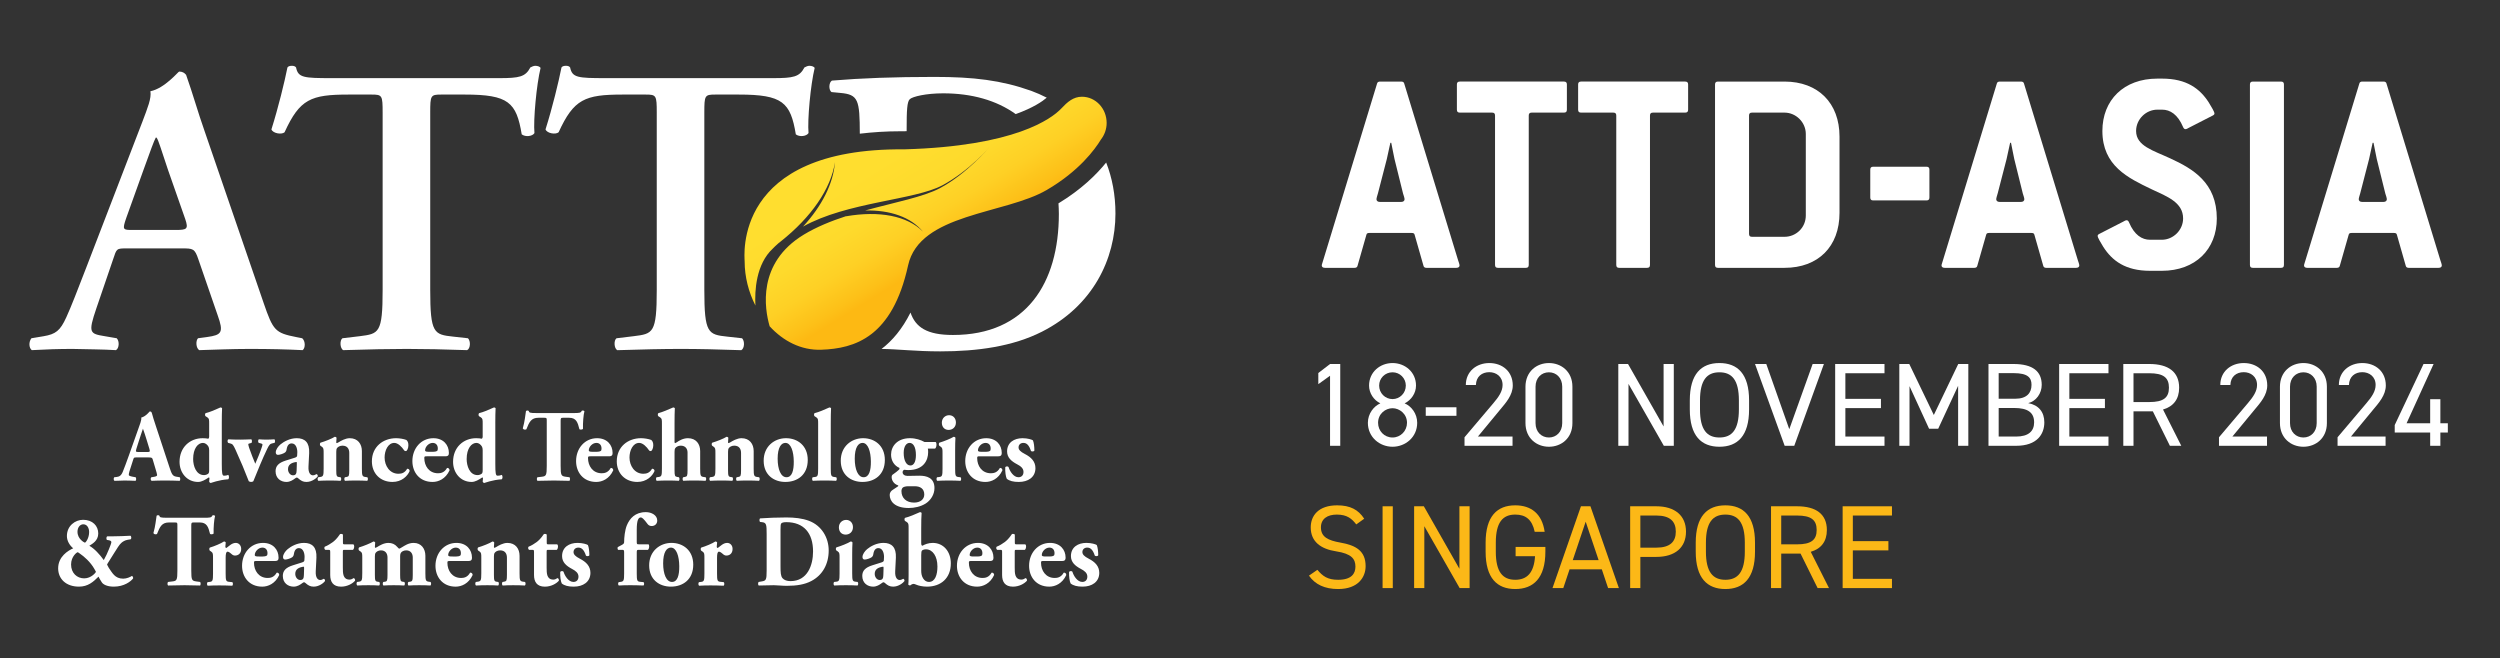 <?xml version="1.0" encoding="UTF-8"?>
<svg xmlns="http://www.w3.org/2000/svg" xmlns:xlink="http://www.w3.org/1999/xlink" id="Layer_2" width="607.149" height="159.83" viewBox="0 0 607.149 159.83">
  <rect x="0" y="0" width="607.149" height="159.83" fill="#333333" stroke="none"/>
  <defs>
    <style>.cls-1{fill:url(#linear-gradient);}.cls-1,.cls-2,.cls-3,.cls-4{stroke-width:0px;}.cls-5{clip-path:url(#clippath-2);}.cls-2{fill:none;}.cls-6{clip-path:url(#clippath-1);}.cls-3{fill:#fff;}.cls-4{fill:#fcb817;}.cls-7{clip-path:url(#clippath);}</style>
    <clipPath id="clippath">
      <rect class="cls-2" width="607.149" height="159.83"></rect>
    </clipPath>
    <clipPath id="clippath-1">
      <path class="cls-2" d="m257.762,26.334c-2.394,2.512-11.233,9.175-38.141,9.935-41.778-.376-38.777,26.131-38.777,27.199,0,3.757.962,7.471,2.616,10.736-.191-3.519.099-10.037,4.265-13.877,0,0,.902-.926,1.344-1.269.188-.149.374-.298.572-.45,7.32-5.812,12.167-12.718,13.143-19.239-.405,5.25-3.224,10.732-7.769,15.666,10.661-5.983,27.091-6.423,33.827-10.024,6.629-3.547,11.481-9.303,11.481-9.303,0,0-5.404,6.431-12.035,9.977-4.025,2.152-10.985,3.454-18.194,5.433,6.055-.148,11.131,1.598,14.05,5.147-3.766-3.856-10.639-5.136-18.661-3.742l-.011-.027c-3.624,1.179-7.169,2.608-10.284,4.497-11.36,6.892-9.506,17.991-8.276,22.242,3.284,3.59,7.653,5.873,12.53,5.7,8.167-.288,17.26-3.014,21.097-20.481,2.784-12.671,23.489-12.383,33.669-18.314,7.825-4.562,11.677-9.804,13.185-12.287.843-1.096,1.367-2.474,1.367-3.997,0-3.514-2.687-6.364-6.003-6.364-2.089,0-3.53,1.273-4.999,2.843"></path>
    </clipPath>
    <linearGradient id="linear-gradient" x1="-348.468" y1="-1.304" x2="-347.127" y2="-1.304" gradientTransform="translate(197.242 -6898.227) rotate(-90) scale(19.979 -19.979)" gradientUnits="userSpaceOnUse">
      <stop offset="0" stop-color="#fdb913"></stop>
      <stop offset=".085" stop-color="#fdc018"></stop>
      <stop offset=".347" stop-color="#fed025"></stop>
      <stop offset=".636" stop-color="#feda2c"></stop>
      <stop offset="1" stop-color="#ffde2f"></stop>
    </linearGradient>
    <clipPath id="clippath-2">
      <rect class="cls-2" x="310.596" y="6.979" width="288" height="73.532"></rect>
    </clipPath>
  </defs>
  <g id="Layer_1-2">
    <g class="cls-7">
      <path class="cls-3" d="m42.61,55.847c2.795,0,3.189-.203,2.394-2.595l-4.189-11.956c-1.79-5.277-2.289-7.177-2.787-7.875h-.197c-.403.698-1.299,3.187-2.993,7.875l-4.183,11.654c-.997,2.897-.798,2.897,1.597,2.897h10.359Zm-11.764,4.48c-2.59,0-2.497,0-3.389,2.689l-4.084,11.955c-1.995,5.882-1.597,6.082,2.092,6.68l2.885.498c.703.698.6,2.489-.196,2.887-3.188-.196-6.473-.196-10.559-.296-3.288,0-6.384.101-9.871.296-.698-.502-.796-1.991-.093-2.887l2.988-.498c2.887-.5,3.986-1.297,5.48-4.583,1.196-2.591,2.792-6.778,4.877-12.156l13.653-35.475c1.194-3.187,2.196-5.577,1.895-7.276,3.487-.695,6.776-4.78,6.981-4.78.79,0,1.284.3,1.691.798,1.597,4.487,2.894,9.167,4.484,13.648l14.344,41.752c2.294,6.674,2.796,7.275,7.88,8.276l1.493.295c.798.698.798,2.386.095,2.887-4.085-.196-7.77-.296-12.952-.296-4.287,0-8.67.2-12.161.296-.792-.502-.891-2.289-.29-2.887l2.187-.295c3.586-.499,4.088-1.097,2.586-5.288l-4.675-13.55c-.899-2.689-1.3-2.689-4.084-2.689h-13.256Z"></path>
      <path class="cls-3" d="m92.926,27.346c0-4.188-.101-4.381-2.69-4.381h-5.582c-9.167,0-11.854,1.088-15.545,9.163-.698.601-2.792.299-3.192-.698,1.696-5.383,3.192-11.557,3.891-15.046.197-.3.594-.403,1.097-.403.4,0,.794.102.997.403.494,2.492,1.891,2.592,8.668,2.592h40.655c4.884,0,6.377-.3,7.57-2.592.399-.201.797-.403,1.193-.403.604,0,1.104.201,1.298.503-.994,4.085-1.788,12.655-1.492,15.842-.494.797-2.191.997-3.09.303-1.298-7.773-3.187-9.664-13.853-9.664h-5.673c-2.594,0-2.694.193-2.694,4.381v43.042c0,10.563.894,10.865,5.584,11.366l3.584.396c.699.698.598,2.489-.201,2.887-5.776-.196-10.261-.298-14.646-.298-4.387,0-9.066.102-15.444.298-.798-.399-.896-2.392-.2-2.887l4.185-.498c4.684-.598,5.582-.7,5.582-11.264V27.346Z"></path>
      <path class="cls-3" d="m159.499,27.346c0-4.193-.109-4.381-2.701-4.381h-5.579c-9.175,0-11.863,1.097-15.552,9.156-.7.608-2.791.302-3.183-.695,1.699-5.379,3.183-11.558,3.877-15.042.208-.305.607-.405,1.104-.405.4,0,.789.101.994.405.504,2.492,1.888,2.592,8.665,2.592h40.661c4.888,0,6.381-.296,7.574-2.592.397-.204.806-.405,1.191-.405.609,0,1.1.201,1.303.506-1,4.079-1.791,12.655-1.495,15.836-.508.8-2.192.997-3.087.309-1.292-7.773-3.196-9.664-13.853-9.664h-5.678c-2.592,0-2.689.188-2.689,4.381v43.042c0,10.563.895,10.865,5.58,11.366l3.588.397c.694.696.594,2.487-.203,2.893-5.784-.199-10.271-.305-14.657-.305-4.381,0-9.066.106-15.444.305-.789-.405-.9-2.399-.189-2.893l4.182-.506c4.683-.592,5.59-.694,5.59-11.257V27.346Z"></path>
      <path class="cls-3" d="m214.094,84.745c3.663.02,8.276.59,14.244.59,9.073,0,17.641-1.197,24.706-4.778,12.375-6.275,17.853-17.642,17.853-28.697,0-4.554-.804-8.698-2.253-12.391-2.361,2.929-6.058,6.572-11.584,9.914.046.844.095,1.683.095,2.567,0,16.856-7.973,29.404-25.721,29.404-6.324,0-9.094-1.876-10.31-5.447-2.007,4.016-4.429,6.849-7.031,8.838m40.115-61.025c-1.208-.617-2.454-1.178-3.75-1.653-7.271-2.588-14.045-3.388-23.51-3.388-9.776,0-17.747.298-24.914.894-.792.498-.792,2.292-.103,2.787l2.096.203c4.437.381,4.764,1.66,4.786,9.906,3.109-.372,6.389-.59,9.911-.59l.824.004c.221-.007.419-.021.639-.028v-.428c0-4.672.099-6.769.789-7.363.687-.605,3.887-1.397,8.068-1.397,6.933,0,12.946,1.684,17.629,5.043,4.263-1.536,6.514-3.101,7.536-3.989"></path>
      <g class="cls-6">
        <rect class="cls-1" x="168.436" y="4.199" width="109.735" height="100.201" transform="translate(4.782 125.44) rotate(-31.7)"></rect>
      </g>
      <path class="cls-3" d="m262.939,142.468c2.218,0,4.009-1.116,4.033-3.326,0-1.613-.99-2.655-2.594-3.475-1.061-.546-1.509-1.017-1.509-1.589,0-.671.495-1.092,1.178-1.092.779,0,1.369.522,1.839,1.96.142.174.731.174.827-.099,0-.943-.118-1.935-.354-2.482-.259-.197-1.32-.52-2.524-.52-2.027,0-3.749,1.042-3.749,3.203,0,1.488,1.014,2.383,2.429,3.126.802.423,1.556.945,1.556,1.862,0,.844-.519,1.291-1.226,1.291-1.202,0-2.098-1.465-2.404-2.482-.142-.223-.661-.199-.802.05-.047,1.118.118,2.308.377,2.805.637.521,1.581.769,2.924.769m-8.842-7.322c-.755,0-1.085-.025-1.085-.373,0-.794.849-1.787,1.839-1.787.802,0,1.25.546,1.25,1.365,0,.248-.047.496-.165.572-.26.173-.637.224-.967.224h-.872Zm3.844,1.092c.73,0,.848-.347.848-.82,0-1.911-1.32-3.574-3.773-3.574-2.948,0-5.093,2.433-5.093,5.56,0,2.705,1.722,5.064,4.905,5.064,1.414,0,3.16-.719,4.126-2.83,0-.421-.353-.621-.613-.57-.636,1.141-1.532,1.291-2.192,1.291-2.194,0-3.325-1.813-3.325-3.674,0-.399.047-.447.589-.447h4.528Zm-9.055-2.706c.236-.149.306-.596.306-.868,0-.224-.07-.373-.188-.472h-2.098c-.425,0-.448-.024-.448-.496v-1.862c-.118-.197-.543-.223-.708-.123-.73,1.092-1.32,1.614-1.744,1.936-.566.397-1.226.844-1.958,1.118-.189.173-.118.669.142.769h.73c.425,0,.448.05.448.572v5.535c0,1.638.684,2.83,2.642,2.83,1.461,0,2.734-.695,3.394-1.44.048-.298-.094-.572-.33-.645-.282.199-.66.373-.99.373-1.65,0-1.65-1.539-1.65-2.93v-3.722c0-.547.024-.572.33-.572h2.123Zm-12.309,1.614c-.755,0-1.085-.025-1.085-.373,0-.794.849-1.787,1.839-1.787.802,0,1.25.546,1.25,1.365,0,.248-.048.496-.165.572-.26.173-.637.224-.967.224h-.872Zm3.843,1.092c.731,0,.849-.347.849-.82,0-1.911-1.32-3.574-3.773-3.574-2.948,0-5.093,2.433-5.093,5.56,0,2.705,1.721,5.064,4.905,5.064,1.414,0,3.16-.719,4.126-2.83,0-.421-.353-.621-.613-.57-.636,1.141-1.532,1.291-2.192,1.291-2.194,0-3.325-1.813-3.325-3.674,0-.399.047-.447.589-.447h4.527Zm-16.695-1.415c0-.596.048-1.017.213-1.142.188-.149.518-.274.943-.274,1.626,0,2.781,1.688,2.781,4.17,0,1.987-.542,3.749-2.074,3.749-.59,0-1.085-.347-1.391-.844-.354-.546-.472-1.217-.472-1.861v-3.798Zm0-6.652c0-1.565.024-2.606.095-3.624-.095-.123-.26-.173-.401-.173-1.202.546-2.618,1.142-3.632,1.389-.165.149-.165.596,0,.745l.401.25c.472.298.472.57.472,1.563v11.219c0,1.291-.024,2.135-.071,2.457.118.125.306.2.471.174.165-.174.566-.372.802-.372.165,0,.377.074.731.223.448.199,1.461.447,2.522.447,3.396,0,5.802-2.059,5.802-5.659,0-2.83-1.746-4.964-4.41-4.964-1.013,0-1.887.347-2.5.695-.165-.05-.283-.199-.283-.62v-3.749Zm-9.196,11.468c-.023.77-.165,1.217-.896,1.217-.66,0-1.202-.695-1.202-1.491,0-1.166.92-1.587,1.98-1.736.165-.025.189.05.165.446l-.047,1.565Zm3.042-4.196c.118-2.556-1.037-3.599-3.018-3.599-1.674,0-3.16.844-3.962,1.515-.566.471-1.131,1.265-1.131,1.911,0,.347.141.621.542.621.424,0,1.344-.298,1.697-.572.212-.173.354-.397.401-.794.165-1.067.66-1.414,1.226-1.414,1.014,0,1.367,1.191,1.367,2.135,0,.298-.023.57-.047.844-.023.197-.141.372-.566.496-.66.199-1.32.396-2.216.695-1.721.545-2.453,1.315-2.453,2.58,0,1.739,1.275,2.607,2.642,2.607.872,0,1.579-.472,2.005-.794.236-.173.377-.274.495-.274s.212.051.377.2c.637.57,1.155.868,1.98.868,1.344,0,2.453-.943,2.736-1.34.071-.223-.071-.521-.283-.572-.377.224-.613.299-.896.299-.471,0-1.155-.447-1.061-2.135l.165-3.278Zm-12.073-9.184c-.943,0-1.768.721-1.768,1.813,0,1.018.613,1.762,1.65,1.762.896,0,1.768-.62,1.768-1.811,0-.993-.66-1.763-1.65-1.763m1.462,8.415c0-1.118.023-2.21.071-2.953-.095-.149-.236-.224-.425-.224-.707.447-2.381,1.118-3.49,1.44-.165.149-.165.596,0,.745l.33.223c.448.299.448.596.448,1.59v3.747c0,1.738-.094,1.96-.872,2.035l-.448.05c-.189.149-.189.721.023.869.778-.051,1.77-.075,2.83-.075,1.085,0,2.005.024,2.83.075.213-.149.213-.721.024-.869l-.448-.05c-.778-.075-.872-.298-.872-2.035v-4.567Zm-17.403-6.106c0-.77.024-1.241.165-1.44.142-.199.59-.322,1.226-.322,4.268,0,6.509,2.655,6.509,7.123,0,3.376-1.391,7.198-5.47,7.198-.849,0-1.534-.223-1.958-.719-.425-.522-.472-1.415-.472-2.78v-9.061Zm-3.372,9.978c0,2.284-.141,2.482-1.202,2.655l-.731.125c-.189.125-.189.721,0,.869,1.344-.051,2.547-.075,3.679-.075.848,0,2.027.149,3.136.149,2.429,0,4.363-.322,5.967-1.166,2.712-1.415,4.221-4.096,4.221-7.422,0-3.102-1.699-6.031-4.787-7.198-1.627-.62-3.561-.82-5.494-.82-2.5,0-4.339.099-6.319.224-.283.024-.283.745-.047.869l.448.05c1.084.123,1.131.596,1.131,2.953v8.787Zm-15.114.745c0,1.738-.094,1.962-.872,2.035l-.448.05c-.189.149-.189.721.023.868.778-.048,1.817-.074,2.783-.074,1.108,0,2.051.025,3.184.074.212-.148.212-.719.023-.868l-.754-.075c-.778-.074-.872-.272-.872-2.01v-3.823c0-.943.118-1.489.448-1.489.141,0,.353.024.895.496.307.298.59.447.92.447.754,0,1.509-.471,1.509-1.614,0-.943-.66-1.464-1.297-1.464-.99,0-1.675.82-2.311,1.241-.189-.05-.236-.123-.236-.298,0-.224.047-.572.094-1.067-.094-.149-.236-.224-.424-.224-.731.496-2.359,1.167-3.443,1.489-.165.149-.165.596,0,.745l.33.224c.448.296.448.596.448,1.589v3.747Zm-8.135-6.305c1.343,0,2.005,2.085,2.027,4.492.024,2.235-.424,3.848-1.768,3.848-1.367,0-2.145-1.911-2.145-4.518,0-2.705.848-3.823,1.887-3.823m0,9.482c2.9,0,5.423-1.712,5.423-5.337,0-3.499-2.5-5.286-5.282-5.286s-5.447,1.962-5.423,5.51c.023,3.425,2.475,5.113,5.282,5.113m-5.588-8.936c.212-.149.306-.521.306-.844,0-.224-.047-.421-.165-.496h-2.241c-.589,0-.613-.024-.613-.695v-2.804c0-2.309.378-3.03.992-3.03.283,0,.66.274,1.673,1.64.165.199.448.447.943.447.802,0,1.369-.522,1.369-1.34,0-1.291-1.391-2.035-2.759-2.035-2.642,0-3.938,1.563-4.622,3.201-.495,1.217-.66,3.028-.66,4.096,0,.322-.212.471-.519.645l-1.014.546c-.118.123-.07.57.071.669h.872c.543,0,.59.024.59.695v5.014c0,1.787-.095,1.986-.943,2.085l-.377.05c-.189.149-.189.671.023.82.731-.051,1.721-.075,2.783-.075,1.108,0,2.098.024,3.207.075.212-.149.212-.671.024-.82l-.778-.075c-.778-.074-.874-.272-.874-2.059v-5.014c0-.671.024-.695.613-.695h2.1Zm-17.992,8.936c2.216,0,4.009-1.116,4.033-3.326,0-1.613-.992-2.655-2.595-3.475-1.061-.546-1.508-1.017-1.508-1.589,0-.671.495-1.092,1.178-1.092.778,0,1.369.522,1.839,1.96.142.174.731.174.825-.099,0-.943-.118-1.935-.353-2.482-.26-.197-1.322-.52-2.524-.52-2.027,0-3.749,1.042-3.749,3.203,0,1.488,1.013,2.383,2.429,3.126.801.423,1.556.945,1.556,1.862,0,.844-.519,1.291-1.226,1.291-1.202,0-2.098-1.465-2.406-2.482-.141-.223-.66-.199-.801.05-.047,1.118.118,2.308.377,2.805.637.521,1.581.769,2.924.769m-4.15-8.936c.236-.149.307-.596.307-.868,0-.224-.071-.373-.189-.472h-2.098c-.424,0-.448-.024-.448-.496v-1.862c-.118-.197-.542-.223-.707-.123-.731,1.092-1.322,1.614-1.746,1.936-.566.397-1.226.844-1.958,1.118-.188.173-.117.669.142.769h.731c.424,0,.448.05.448.572v5.535c0,1.638.683,2.83,2.64,2.83,1.462,0,2.736-.695,3.396-1.44.047-.298-.095-.572-.33-.645-.283.199-.66.373-.99.373-1.652,0-1.652-1.539-1.652-2.93v-3.722c0-.547.024-.572.33-.572h2.123Zm-18.321,5.709c0,1.738-.095,1.936-.943,2.035l-.378.05c-.188.149-.188.721.024.869.825-.051,1.792-.075,2.783-.075,1.131,0,1.887.024,2.618.075.212-.149.212-.721.023-.869l-.377-.05c-.589-.075-.684-.298-.684-1.664v-4.442c0-.447.047-.745.189-.919.189-.272.66-.596,1.32-.596,1.179,0,1.65.796,1.65,1.763v4.194c0,1.366-.094,1.539-.636,1.64l-.425.074c-.188.149-.188.721.024.869.684-.051,1.603-.075,2.547-.075,1.132,0,2.123.024,2.854.075.212-.149.212-.721.023-.869l-.377-.05c-.849-.099-.943-.298-.943-2.035v-4.269c0-1.712-.99-3.127-2.948-3.127-1.084,0-2.192.671-2.712.993-.141.075-.377.199-.448.199s-.118-.05-.118-.199c0-.173.071-.769.071-1.116-.094-.149-.236-.224-.424-.224-.684.447-2.381,1.118-3.49,1.44-.165.149-.165.596,0,.745l.33.223c.448.299.448.596.448,1.59v3.747Zm-6.957-4.095c-.754,0-1.084-.025-1.084-.373,0-.794.848-1.787,1.838-1.787.802,0,1.25.546,1.25,1.365,0,.248-.047.496-.165.572-.259.173-.637.224-.967.224h-.872Zm3.844,1.092c.731,0,.848-.347.848-.82,0-1.911-1.32-3.574-3.773-3.574-2.946,0-5.093,2.433-5.093,5.56,0,2.705,1.721,5.064,4.905,5.064,1.414,0,3.16-.719,4.126-2.83,0-.421-.353-.621-.613-.57-.636,1.141-1.532,1.291-2.192,1.291-2.192,0-3.325-1.813-3.325-3.674,0-.399.047-.447.589-.447h4.528Zm-25.797,3.003c0,1.738-.095,1.936-.874,2.035l-.377.05c-.188.149-.188.721.047.869.708-.051,1.627-.075,2.689-.075,1.131,0,1.887.024,2.618.075.212-.149.212-.721.023-.869l-.377-.05c-.589-.075-.684-.298-.684-1.664v-4.442c0-.447.048-.745.189-.919.189-.272.66-.596,1.273-.596,1.132,0,1.603.796,1.603,1.739v4.218c0,1.366-.094,1.589-.636,1.664l-.378.05c-.188.149-.188.721.024.869.613-.051,1.556-.075,2.5-.075,1.061,0,1.815.024,2.547.075.212-.149.212-.721.024-.869l-.378-.05c-.542-.075-.636-.298-.636-1.664v-4.591c0-.347.071-.596.165-.745.165-.298.66-.621,1.32-.621,1.085,0,1.581.796,1.581,1.739v4.218c0,1.366-.095,1.589-.684,1.664l-.377.05c-.189.149-.189.721.023.869.637-.051,1.627-.075,2.571-.075,1.132,0,2.027.024,2.759.075.212-.149.212-.721.024-.869l-.377-.05c-.778-.099-.874-.298-.874-2.035v-4.269c0-1.712-.99-3.127-2.853-3.127-1.273,0-2.17.671-2.689.967-.448.248-.66.423-.754.423-.142,0-.283-.099-.566-.447-.542-.645-1.273-.943-2.123-.943-1.131,0-2.192.671-2.712.993-.141.075-.377.199-.448.199-.07,0-.118-.05-.118-.199,0-.173.071-.769.071-1.116-.094-.149-.236-.224-.424-.224-.731.447-2.406,1.118-3.49,1.44-.165.149-.165.596,0,.745l.33.223c.448.299.448.596.448,1.59v3.747Zm-2.265-5.709c.236-.149.307-.596.307-.868,0-.224-.071-.373-.189-.472h-2.098c-.424,0-.448-.024-.448-.496v-1.862c-.118-.197-.542-.223-.707-.123-.731,1.092-1.32,1.614-1.746,1.936-.565.397-1.225.844-1.956,1.118-.189.173-.118.669.141.769h.731c.424,0,.448.05.448.572v5.535c0,1.638.684,2.83,2.64,2.83,1.462,0,2.736-.695,3.396-1.44.047-.298-.094-.572-.33-.645-.283.199-.66.373-.99.373-1.65,0-1.65-1.539-1.65-2.93v-3.722c0-.547.023-.572.33-.572h2.121Zm-11.908,6.106c-.023.77-.165,1.217-.896,1.217-.66,0-1.202-.695-1.202-1.491,0-1.166.919-1.587,1.98-1.736.165-.025.189.05.165.446l-.047,1.565Zm3.042-4.196c.118-2.556-1.037-3.599-3.018-3.599-1.675,0-3.16.844-3.962,1.515-.566.471-1.131,1.265-1.131,1.911,0,.347.141.621.542.621.424,0,1.344-.298,1.697-.572.212-.173.354-.397.401-.794.165-1.067.66-1.414,1.226-1.414,1.014,0,1.367,1.191,1.367,2.135,0,.298-.023.57-.047.844-.023.197-.141.372-.566.496-.66.199-1.32.396-2.216.695-1.721.545-2.453,1.315-2.453,2.58,0,1.739,1.275,2.607,2.642,2.607.872,0,1.579-.472,2.005-.794.235-.173.377-.274.495-.274s.212.051.377.2c.637.57,1.155.868,1.98.868,1.344,0,2.453-.943,2.736-1.34.071-.223-.071-.521-.283-.572-.377.224-.613.299-.896.299-.471,0-1.155-.447-1.061-2.135l.165-3.278Zm-13.888-.296c-.755,0-1.085-.025-1.085-.373,0-.794.849-1.787,1.839-1.787.802,0,1.25.546,1.25,1.365,0,.248-.048.496-.165.572-.26.173-.637.224-.967.224h-.872Zm3.843,1.092c.731,0,.849-.347.849-.82,0-1.911-1.32-3.574-3.773-3.574-2.948,0-5.093,2.433-5.093,5.56,0,2.705,1.721,5.064,4.905,5.064,1.414,0,3.16-.719,4.126-2.83,0-.421-.353-.621-.613-.57-.636,1.141-1.532,1.291-2.192,1.291-2.194,0-3.325-1.813-3.325-3.674,0-.399.047-.447.589-.447h4.527Zm-15.068,3.052c0,1.738-.094,1.962-.872,2.035l-.448.05c-.189.149-.189.721.023.868.778-.048,1.817-.074,2.783-.074,1.108,0,2.051.025,3.184.074.212-.148.212-.719.024-.868l-.755-.075c-.778-.074-.872-.272-.872-2.01v-3.823c0-.943.118-1.489.448-1.489.141,0,.353.024.896.496.306.298.589.447.919.447.754,0,1.509-.471,1.509-1.614,0-.943-.66-1.464-1.298-1.464-.99,0-1.675.82-2.311,1.241-.189-.05-.236-.123-.236-.298,0-.224.047-.572.094-1.067-.094-.149-.235-.224-.424-.224-.731.496-2.357,1.167-3.443,1.489-.165.149-.165.596,0,.745l.33.224c.448.296.448.596.448,1.589v3.747Zm-8.654-.745c0,2.309-.141,2.532-1.202,2.655l-1.061.125c-.189.149-.189.721,0,.869,1.65-.051,2.877-.075,4.009-.075,1.061,0,2.239.024,3.773.075.165-.149.165-.721,0-.869l-.943-.125c-1.061-.149-1.204-.346-1.204-2.655v-10.946c0-.647.071-.721.637-.721h1.414c1.77,0,2.1,1.166,2.5,2.756.118.197.755.149.874-.075-.047-1.415.118-3.425.353-4.269-.047-.074-.212-.173-.353-.173-.142,0-.213.024-.307.074-.212.522-.566.546-2.123.546h-8.771c-1.792,0-1.864-.099-1.982-.521-.094-.075-.212-.099-.33-.099s-.236.048-.33.123c-.165.969-.283,2.508-.778,4.22.142.323.59.372.872.224.708-1.813,1.204-2.805,2.925-2.805h1.461c.566,0,.566.125.566.721v10.946Zm-21.434-9.333c0,1.44-.778,2.482-1.014,2.582-.189-.05-1.815-.894-1.815-2.655,0-1.042.613-1.813,1.414-1.813.967,0,1.415.967,1.415,1.886m-4.386,7.869c0-1.987,1.461-2.979,1.579-2.979s.283.148.566.347c.99.669,2.571,2.035,3.514,3.722.283.522.377.647.377.721,0,.075-1.085,1.563-2.854,1.563-1.722,0-3.183-1.265-3.183-3.374m2.924-10.848c-1.911,0-3.938,1.44-3.938,3.946,0,1.191.684,2.284,1.532,2.979-1.226.547-3.655,1.987-3.655,4.866,0,2.556,1.911,4.442,5.046,4.442,2.194,0,3.467-1.142,4.763-2.433.236.546.613,1.068.778,1.365.307.522,1.273,1.068,2.925,1.068,2.5,0,4.103-1.241,4.692-1.986.047-.223-.094-.546-.283-.621-.353.248-1.273.671-2.123.671-2.051,0-2.665-1.464-3.49-2.606-.353-.596-.4-.82-.4-.721h-.048c.048-.224.213-.471.33-.645.26-.397.943-1.513,1.415-2.258.684-1.068,1.249-2.061,1.768-2.482.283-.248.802-.621,1.581-.745l.636-.099c.26-.149.212-.77-.047-.869-1.226.05-2.83.149-4.645.149h-.967c-.259.099-.283.721-.071.869l.425.074c.401.074.636.224.636.447s-.259.943-.589,1.738c-.401.993-.731,1.688-1.25,2.631-1.013-1.39-2.264-2.78-3.513-3.475.683-.447,2.17-1.191,2.17-2.979,0-1.862-1.391-3.326-3.679-3.326"></path>
      <path class="cls-3" d="m247.435,117.044c2.218,0,4.009-1.116,4.033-3.326,0-1.613-.99-2.655-2.594-3.475-1.061-.546-1.509-1.017-1.509-1.589,0-.671.495-1.092,1.178-1.092.778,0,1.369.522,1.839,1.962.142.173.731.173.825-.101,0-.943-.117-1.935-.353-2.482-.259-.197-1.32-.521-2.524-.521-2.027,0-3.749,1.042-3.749,3.203,0,1.488,1.014,2.383,2.429,3.127.802.421,1.556.943,1.556,1.861,0,.844-.519,1.291-1.226,1.291-1.202,0-2.099-1.465-2.406-2.482-.141-.223-.66-.199-.801.05-.047,1.118.118,2.309.377,2.805.637.521,1.581.769,2.924.769m-8.842-7.322c-.755,0-1.085-.025-1.085-.373,0-.794.849-1.787,1.839-1.787.802,0,1.25.546,1.25,1.366,0,.248-.047.495-.165.57-.26.173-.637.224-.967.224h-.872Zm3.844,1.092c.73,0,.848-.347.848-.82,0-1.911-1.32-3.574-3.773-3.574-2.948,0-5.093,2.433-5.093,5.56,0,2.705,1.721,5.064,4.905,5.064,1.414,0,3.16-.719,4.126-2.83,0-.421-.353-.621-.613-.57-.636,1.142-1.532,1.289-2.192,1.289-2.194,0-3.325-1.811-3.325-3.672,0-.399.047-.447.589-.447h4.528Zm-11.932-9.98c-.943,0-1.768.721-1.768,1.813,0,1.018.613,1.762,1.65,1.762.896,0,1.768-.62,1.768-1.811,0-.993-.66-1.763-1.65-1.763m1.461,8.415c0-1.118.024-2.21.071-2.953-.094-.149-.236-.224-.424-.224-.708.447-2.381,1.118-3.49,1.44-.165.149-.165.596,0,.745l.33.223c.448.299.448.596.448,1.59v3.747c0,1.738-.095,1.962-.874,2.035l-.448.05c-.188.149-.188.721.024.869.778-.051,1.768-.075,2.83-.075,1.084,0,2.005.024,2.83.075.212-.149.212-.721.024-.869l-.448-.05c-.778-.074-.874-.298-.874-2.035v-4.567Zm-9.809,8.836c1.298,0,2.312.572,2.312,2.011,0,1.191-.99,1.96-2.477,1.96-1.862,0-3.064-1.092-3.064-2.78,0-.322.094-.645.33-.868.212-.174.683-.323,1.32-.323h1.579Zm-2.687-8.092c0-1.688.707-2.433,1.438-2.433.849,0,1.532.943,1.532,2.953,0,1.813-.613,2.533-1.344,2.533-.943,0-1.626-1.167-1.626-3.054m5.046-2.655c-.872-.496-2.123-.919-3.514-.919-3.066,0-4.598,1.936-4.598,3.997,0,1.514.825,2.705,2.005,3.201.118.223.024.373-.189.546-.141.149-.848.721-1.508,1.167-.118.123-.165.322-.165.521,0,.868.589,1.688,1.461,1.986.189.05.259.173-.023.347-.26.149-.684.472-1.157.77-.4.247-.754.645-.754,1.241,0,1.538,1.226,3.177,4.622,3.177,1.367,0,2.899-.323,4.126-1.092,1.226-.796,2.123-2.184,2.123-3.749,0-2.506-1.886-3.004-3.655-3.004-1.108,0-2.076.051-2.877.051-.707,0-1.204-.347-1.204-.895,0-.296.166-.495.401-.596.26.025.59.075.967.075,3.726,0,4.834-2.383,4.834-4.343,0-.423-.024-.645-.071-.869h1.746c.235-.149.353-.596.353-.993,0-.272-.047-.471-.212-.62h-2.712Zm-15.045.223c1.344,0,2.005,2.085,2.029,4.492.023,2.235-.425,3.848-1.768,3.848-1.369,0-2.147-1.911-2.147-4.518,0-2.705.849-3.823,1.887-3.823m0,9.482c2.901,0,5.423-1.712,5.423-5.337,0-3.499-2.5-5.286-5.281-5.286s-5.447,1.962-5.425,5.511c.024,3.425,2.477,5.113,5.282,5.113m-10.777-3.227c0,1.738-.094,1.962-.872,2.035l-.448.05c-.188.149-.188.721.024.869.825-.051,1.815-.075,2.83-.075,1.061,0,2.051.024,2.83.075.212-.149.212-.721.023-.869l-.4-.05c-.827-.099-.92-.298-.92-2.035v-11.07c0-1.565.024-2.606.071-3.624-.094-.123-.259-.173-.401-.173-1.179.546-2.594,1.142-3.608,1.39-.165.148-.165.596,0,.743l.401.25c.471.298.471.57.471,1.563v10.922Zm-7.946-6.255c1.344,0,2.005,2.085,2.027,4.492.024,2.235-.424,3.848-1.768,3.848-1.367,0-2.145-1.911-2.145-4.518,0-2.705.848-3.823,1.887-3.823m0,9.482c2.901,0,5.423-1.712,5.423-5.337,0-3.499-2.5-5.286-5.282-5.286s-5.447,1.962-5.423,5.511c.024,3.425,2.475,5.113,5.282,5.113m-17.002-3.227c0,1.738-.094,1.936-.943,2.035l-.377.05c-.188.149-.188.721.024.869.825-.051,1.792-.075,2.783-.075,1.131,0,1.887.024,2.616.075.213-.149.213-.721.024-.869l-.377-.05c-.59-.074-.684-.298-.684-1.662v-4.444c0-.447.047-.745.189-.919.188-.272.66-.596,1.32-.596,1.179,0,1.65.796,1.65,1.763v4.196c0,1.365-.094,1.539-.636,1.638l-.425.074c-.188.149-.188.721.024.869.684-.051,1.603-.075,2.547-.075,1.132,0,2.123.024,2.854.075.212-.149.212-.721.023-.869l-.377-.05c-.849-.099-.943-.298-.943-2.035v-4.269c0-1.712-.99-3.128-2.948-3.128-1.084,0-2.192.671-2.712.993-.141.075-.377.199-.448.199-.071,0-.118-.05-.118-.199,0-.173.071-.769.071-1.116-.094-.149-.236-.224-.424-.224-.684.447-2.383,1.118-3.491,1.44-.165.149-.165.596,0,.745l.33.223c.448.299.448.596.448,1.59v3.747Zm-12.992,0c0,1.738-.095,1.936-.874,2.035l-.424.05c-.189.149-.189.721.024.869.801-.051,1.791-.075,2.759-.075,1.131,0,1.887.024,2.618.075.212-.149.212-.721.023-.869l-.424-.074c-.542-.099-.637-.274-.637-1.638v-4.444c0-.447.048-.745.189-.919.189-.272.66-.596,1.32-.596,1.155,0,1.65.796,1.65,1.664v4.295c0,1.365-.094,1.539-.636,1.638l-.424.074c-.189.149-.189.721.023.869.519-.051,1.534-.075,2.547-.075,1.132,0,2.123.024,2.854.075.212-.149.212-.721.023-.869l-.377-.05c-.849-.099-.943-.298-.943-2.035v-4.269c0-1.712-.99-3.128-2.97-3.128-1.179,0-2.194.62-2.712.993-.236.149-.354.199-.378.199-.117,0-.165-.074-.165-.298v-4.567c0-1.565.024-2.606.071-3.624-.094-.123-.259-.173-.401-.173-1.249.546-2.616,1.142-3.608,1.39-.165.148-.165.596,0,.743l.401.25c.472.298.472.57.472,1.563v10.922Zm-5.07-7.397c-3.183,0-5.894,2.085-5.894,5.61,0,2.929,2.027,5.014,4.998,5.014,2.241,0,3.656-1.415,4.174-2.655,0-.397-.33-.572-.613-.547-.518.919-1.226,1.217-2.098,1.217-2.17,0-3.372-1.986-3.372-3.947,0-1.712.825-3.549,2.357-3.549.849,0,1.768.869,2.43,1.861.047.075.259.125.377.125.283,0,.613-.669.613-1.415,0-.669-.189-1.017-.495-1.289-.637-.248-1.675-.423-2.477-.423m-11.602,3.302c-.754,0-1.084-.025-1.084-.373,0-.794.849-1.787,1.839-1.787.801,0,1.249.546,1.249,1.366,0,.248-.047.495-.165.57-.259.173-.636.224-.966.224h-.874Zm3.844,1.092c.731,0,.849-.347.849-.82,0-1.911-1.32-3.574-3.773-3.574-2.948,0-5.093,2.433-5.093,5.56,0,2.705,1.721,5.064,4.904,5.064,1.415,0,3.16-.719,4.127-2.83,0-.421-.354-.621-.613-.57-.637,1.142-1.532,1.289-2.194,1.289-2.192,0-3.325-1.811-3.325-3.672,0-.399.048-.447.59-.447h4.527Zm-15.139,2.308c0,2.309-.141,2.532-1.202,2.657l-1.061.123c-.189.149-.189.721,0,.869,1.65-.051,2.877-.075,4.009-.075,1.061,0,2.239.024,3.773.075.165-.149.165-.721,0-.869l-.943-.123c-1.061-.15-1.204-.347-1.204-2.657v-10.946c0-.645.071-.721.637-.721h1.414c1.768,0,2.1,1.166,2.5,2.756.118.197.755.149.874-.075-.048-1.414.117-3.425.353-4.269-.047-.074-.212-.173-.353-.173-.142,0-.213.024-.307.074-.212.522-.566.546-2.123.546h-8.772c-1.791,0-1.862-.099-1.98-.521-.094-.075-.212-.099-.33-.099s-.236.05-.33.123c-.165.969-.283,2.508-.778,4.22.142.323.589.372.872.224.708-1.813,1.204-2.805,2.925-2.805h1.461c.566,0,.566.125.566.721v10.946Zm-15.563,1.018c0,.447-.024.769-.283.943-.306.197-.636.298-.967.298-1.933,0-2.64-2.259-2.64-3.898,0-2.606,1.179-3.922,2.381-3.922.542,0,1.061.397,1.344.918.094.2.165.448.165.844v4.817Zm3.066-11.394c0-1.565.023-2.606.07-3.624-.094-.123-.235-.173-.4-.173-1.157.546-2.595,1.142-3.608,1.39-.165.148-.189.596,0,.743l.4.25c.472.298.472.57.472,1.563v3.177c0,.199-.071.397-.236.472-.259-.075-.825-.125-1.344-.125-3.113,0-5.611,2.234-5.611,5.734,0,2.681,1.815,4.889,4.503,4.889.874,0,1.721-.521,2.547-1.067.095-.075.189,0,.213.199l-.071.769c.047.199.236.347.401.347.07,0,1.909-.745,4.244-.894.236-.223.236-.844-.023-1.067-.401.149-.59.197-1.014.197-.448,0-.542-.57-.542-2.904v-9.879Zm-15.965,6.976c-.754,0-1.084-.025-1.084-.373,0-.794.849-1.787,1.839-1.787.801,0,1.249.546,1.249,1.366,0,.248-.047.495-.165.57-.259.173-.636.224-.966.224h-.874Zm3.844,1.092c.731,0,.849-.347.849-.82,0-1.911-1.32-3.574-3.773-3.574-2.948,0-5.093,2.433-5.093,5.56,0,2.705,1.721,5.064,4.904,5.064,1.415,0,3.16-.719,4.127-2.83,0-.421-.354-.621-.613-.57-.637,1.142-1.532,1.289-2.194,1.289-2.192,0-3.325-1.811-3.325-3.672,0-.399.048-.447.59-.447h4.527Zm-11.955-4.394c-3.184,0-5.896,2.085-5.896,5.61,0,2.929,2.029,5.014,4.999,5.014,2.241,0,3.655-1.415,4.174-2.655,0-.397-.33-.572-.613-.547-.519.919-1.226,1.217-2.098,1.217-2.17,0-3.373-1.986-3.373-3.947,0-1.712.827-3.549,2.359-3.549.849,0,1.768.869,2.429,1.861.047.075.259.125.377.125.283,0,.613-.669.613-1.415,0-.669-.188-1.017-.495-1.289-.636-.248-1.675-.423-2.475-.423m-17.614,7.397c0,1.738-.095,1.936-.943,2.035l-.378.05c-.188.149-.188.721.024.869.825-.051,1.792-.075,2.783-.075,1.131,0,1.887.024,2.618.075.212-.149.212-.721.023-.869l-.377-.05c-.589-.074-.684-.298-.684-1.662v-4.444c0-.447.047-.745.189-.919.189-.272.66-.596,1.32-.596,1.179,0,1.65.796,1.65,1.763v4.196c0,1.365-.094,1.539-.636,1.638l-.425.074c-.188.149-.188.721.024.869.684-.051,1.603-.075,2.547-.075,1.132,0,2.123.024,2.854.075.212-.149.212-.721.023-.869l-.377-.05c-.849-.099-.943-.298-.943-2.035v-4.269c0-1.712-.99-3.128-2.948-3.128-1.084,0-2.192.671-2.712.993-.141.075-.377.199-.448.199-.071,0-.118-.05-.118-.199,0-.173.071-.769.071-1.116-.094-.149-.236-.224-.424-.224-.684.447-2.381,1.118-3.49,1.44-.165.149-.165.596,0,.745l.33.223c.448.299.448.596.448,1.59v3.747Zm-6.556.397c-.024.77-.165,1.217-.896,1.217-.66,0-1.202-.695-1.202-1.489,0-1.167.919-1.589,1.98-1.738.165-.025.189.05.165.446l-.047,1.565Zm3.042-4.196c.118-2.556-1.037-3.599-3.019-3.599-1.673,0-3.16.844-3.961,1.515-.566.471-1.132,1.265-1.132,1.911,0,.347.142.621.542.621.425,0,1.344-.298,1.699-.572.212-.173.353-.397.401-.794.165-1.067.66-1.414,1.225-1.414,1.014,0,1.369,1.191,1.369,2.135,0,.298-.024.57-.047.844-.024.197-.142.372-.566.496-.66.199-1.32.397-2.216.695-1.721.545-2.453,1.315-2.453,2.58,0,1.739,1.273,2.607,2.64,2.607.874,0,1.581-.471,2.005-.794.236-.173.378-.272.495-.272.118,0,.213.05.378.199.636.57,1.155.868,1.98.868,1.344,0,2.453-.943,2.736-1.34.07-.223-.071-.521-.283-.57-.377.223-.613.298-.896.298-.472,0-1.155-.447-1.061-2.135l.165-3.278Zm-19.17-2.332c.589.149.731.347,1.296,1.563,1.487,3.302,1.982,4.493,3.208,7.621.141.099.353.173.565.173.236,0,.425-.074.543-.173,1.084-2.657,2.145-5.312,3.372-7.869.471-.943.66-1.241,1.367-1.366l.401-.074c.165-.149.212-.745-.047-.869-.519.025-1.061.075-1.815.075-.684,0-1.179-.024-1.935-.075-.235.125-.235.721-.023.869l.33.074c.401.101.566.174.566.299,0,.149-.048.372-.142.62-.495,1.515-1.084,2.83-1.603,4.071-.495-1.191-1.014-2.482-1.485-3.847-.118-.373-.212-.721-.212-.869s.118-.173.4-.248l.378-.099c.141-.123.165-.745-.048-.869-.872.025-1.744.075-2.616.075-1.25,0-2.051-.024-2.925-.075-.306.099-.283.695-.07.869l.495.125Zm-5.117,6.454c0,.447-.023.769-.283.943-.306.197-.636.298-.966.298-1.933,0-2.642-2.259-2.642-3.898,0-2.606,1.179-3.922,2.381-3.922.543,0,1.061.397,1.344.918.094.2.165.448.165.844v4.817Zm3.066-11.394c0-1.565.024-2.606.071-3.624-.095-.123-.236-.173-.401-.173-1.155.546-2.594,1.142-3.608,1.39-.165.148-.189.596,0,.743l.401.25c.471.298.471.57.471,1.563v3.177c0,.199-.071.397-.236.472-.259-.075-.825-.125-1.343-.125-3.113,0-5.612,2.234-5.612,5.734,0,2.681,1.815,4.889,4.504,4.889.872,0,1.721-.521,2.547-1.067.094-.075.188,0,.212.199l-.071.769c.047.199.236.347.401.347.071,0,1.911-.745,4.244-.894.236-.223.236-.844-.023-1.067-.401.149-.589.197-1.014.197-.448,0-.542-.57-.542-2.904v-9.879Zm-20.256,7.025c-.589,0-.707-.075-.495-.745l.589-1.862c.354-1.142.825-2.482,1.014-3.052.212.521.637,1.861.967,2.928l.613,2.011c.188.645.07.721-.472.721h-2.216Zm2.335,1.315c.825,0,1.014.05,1.132.447l.636,2.135c.283.919.448,1.515.448,1.688,0,.149-.094.323-.636.423l-.755.123c-.259.199-.212.721.047.869,1.085-.051,2.005-.075,3.184-.075,1.226,0,2.5.024,3.631.075.213-.149.165-.745.024-.869l-.896-.149c-.872-.149-1.084-.721-1.579-2.208l-3.208-9.732c-.589-1.762-.872-2.679-1.06-3.4-.095-.372-.236-.496-.543-.496-.047,0-.919,1.217-2.051,1.489.071.721-.33,1.589-.872,3.153l-2.145,6.055c-.637,1.787-1.085,2.979-1.487,3.973-.4.967-.872,1.166-1.438,1.241l-.636.074c-.165.199-.189.721.071.869,1.084,0,1.626-.075,2.429-.075.99.024,1.839.024,2.665.075.236-.125.188-.695.047-.869l-.707-.123c-.66-.125-.967-.274-.967-.423,0-.199.024-.397.165-.894l.92-2.879c.141-.472.212-.496.778-.496h2.805Z"></path>
      <path class="cls-3" d="m325.493,108.267h-2.477v-17.017l-2.851,2.044v-2.706l2.851-2.188h2.477v19.867Z"></path>
      <path class="cls-3" d="m335.226,97.959c-1.583-.777-2.735-2.448-2.735-4.319,0-3.312,2.707-5.471,5.701-5.471s5.701,2.159,5.701,5.471c0,1.871-1.181,3.542-2.764,4.319,1.612.662,3.052,2.476,3.052,4.722,0,3.513-2.88,5.816-5.989,5.816s-5.989-2.304-5.989-5.816c0-2.246,1.469-4.06,3.023-4.722Zm2.966,8.292c1.958,0,3.513-1.612,3.513-3.57,0-2.188-1.843-3.542-3.513-3.542-1.728,0-3.513,1.353-3.513,3.542,0,1.958,1.497,3.57,3.513,3.57Zm0-9.329c1.785,0,3.225-1.469,3.225-3.282,0-1.785-1.44-3.225-3.225-3.225-1.813,0-3.254,1.44-3.254,3.225,0,1.813,1.44,3.282,3.254,3.282Z"></path>
      <path class="cls-3" d="m346.257,98.909h7.457v2.072h-7.457v-2.072Z"></path>
      <path class="cls-3" d="m367.334,108.267h-11.662v-2.073l6.997-8.264c1.353-1.584,2.246-2.937,2.246-4.434,0-2.073-1.584-3.11-3.225-3.11-1.785,0-3.196,1.065-3.254,3.11h-2.447c0-3.283,2.591-5.327,5.701-5.327,3.167,0,5.701,2.044,5.701,5.441,0,2.361-1.728,4.262-2.995,5.788l-5.471,6.622h8.408v2.246Z"></path>
      <path class="cls-3" d="m381.876,102.767c0,3.657-2.707,5.731-5.701,5.731s-5.701-2.073-5.701-5.759v-8.81c0-3.686,2.707-5.759,5.701-5.759s5.701,2.073,5.701,5.729v8.868Zm-5.701-12.352c-1.813,0-3.254,1.353-3.254,3.483v8.868c0,2.131,1.44,3.484,3.254,3.484,1.785,0,3.225-1.353,3.225-3.484v-8.868c0-2.131-1.44-3.483-3.225-3.483Z"></path>
      <path class="cls-3" d="m406.497,88.4v19.867h-2.419l-8.58-15.03v15.03h-2.477v-19.867h2.361l8.638,15.174v-15.174h2.477Z"></path>
      <path class="cls-3" d="m417.583,108.497c-4.405,0-7.198-2.649-7.198-9.07v-2.188c0-6.421,2.793-9.069,7.198-9.069s7.198,2.648,7.198,9.069v2.188c0,6.421-2.793,9.07-7.198,9.07Zm-4.722-9.07c0,4.924,1.67,6.824,4.722,6.824s4.723-1.9,4.723-6.824v-2.188c0-4.923-1.67-6.823-4.723-6.823s-4.722,1.9-4.722,6.823v2.188Z"></path>
      <path class="cls-3" d="m428.959,88.4l5.586,15.836,5.672-15.836h2.735l-7.198,19.867h-2.332l-7.198-19.867h2.735Z"></path>
      <path class="cls-3" d="m457.668,88.4v2.246h-9.502v6.219h8.638v2.246h-8.638v6.91h9.502v2.246h-11.979v-19.867h11.979Z"></path>
      <path class="cls-3" d="m469.647,100.781l5.932-12.381h2.447v19.867h-2.477v-14.569l-4.837,10.423h-2.217l-4.751-10.337v14.483h-2.477v-19.867h2.419l5.96,12.381Z"></path>
      <path class="cls-3" d="m488.998,88.4c4.636,0,6.854,1.756,6.854,5.067,0,2.073-1.353,3.974-3.283,4.435,2.506.46,3.916,2.13,3.916,4.664,0,2.88-1.756,5.701-6.853,5.701h-6.709v-19.867h6.075Zm-3.599,8.437h4.031c2.793,0,3.944-1.411,3.944-3.369,0-1.757-.893-2.851-4.377-2.851h-3.599v6.22Zm0,9.185h4.232c2.994,0,4.377-1.296,4.377-3.455,0-2.39-1.555-3.484-4.838-3.484h-3.772v6.939Z"></path>
      <path class="cls-3" d="m512.064,88.4v2.246h-9.502v6.219h8.638v2.246h-8.638v6.91h9.502v2.246h-11.979v-19.867h11.979Z"></path>
      <path class="cls-3" d="m526.98,108.267l-4.146-8.379h-4.693v8.379h-2.477v-19.867h6.335c4.578,0,7.227,1.9,7.227,5.759,0,2.793-1.382,4.549-3.916,5.298l4.435,8.81h-2.764Zm-4.981-10.625c3.368,0,4.751-1.036,4.751-3.483,0-2.477-1.383-3.513-4.751-3.513h-3.858v6.996h3.858Z"></path>
      <path class="cls-3" d="m550.565,108.267h-11.662v-2.073l6.997-8.264c1.353-1.584,2.246-2.937,2.246-4.434,0-2.073-1.584-3.11-3.225-3.11-1.785,0-3.196,1.065-3.254,3.11h-2.447c0-3.283,2.591-5.327,5.701-5.327,3.167,0,5.701,2.044,5.701,5.441,0,2.361-1.728,4.262-2.995,5.788l-5.471,6.622h8.408v2.246Z"></path>
      <path class="cls-3" d="m565.107,102.767c0,3.657-2.707,5.731-5.701,5.731s-5.701-2.073-5.701-5.759v-8.81c0-3.686,2.707-5.759,5.701-5.759s5.701,2.073,5.701,5.729v8.868Zm-5.701-12.352c-1.813,0-3.254,1.353-3.254,3.483v8.868c0,2.131,1.44,3.484,3.254,3.484,1.785,0,3.225-1.353,3.225-3.484v-8.868c0-2.131-1.44-3.483-3.225-3.483Z"></path>
      <path class="cls-3" d="m579.361,108.267h-11.662v-2.073l6.997-8.264c1.353-1.584,2.246-2.937,2.246-4.434,0-2.073-1.584-3.11-3.225-3.11-1.785,0-3.196,1.065-3.254,3.11h-2.447c0-3.283,2.591-5.327,5.701-5.327,3.167,0,5.701,2.044,5.701,5.441,0,2.361-1.728,4.262-2.995,5.788l-5.471,6.622h8.408v2.246Z"></path>
      <path class="cls-3" d="m591.024,88.4l-6.565,14.396h5.731v-5.845h2.476v5.845h1.815v2.246h-1.815v3.225h-2.476v-3.225h-8.609v-1.815l6.996-14.828h2.448Z"></path>
      <path class="cls-4" d="m329.38,127.361c-1.065-1.382-2.217-2.39-4.722-2.39-2.304,0-3.858,1.036-3.858,3.109,0,2.361,1.785,3.167,4.693,3.686,3.829.662,6.161,2.044,6.161,5.729,0,2.592-1.728,5.558-6.68,5.558-3.225,0-5.586-1.095-7.083-3.254l2.044-1.411c1.296,1.526,2.447,2.419,5.039,2.419,3.254,0,4.204-1.497,4.204-3.196,0-1.871-.95-3.138-4.693-3.714s-6.162-2.361-6.162-5.816c0-2.851,1.872-5.356,6.421-5.356,3.167,0,5.154,1.065,6.565,3.254l-1.93,1.382Z"></path>
      <path class="cls-4" d="m338.25,142.823h-2.477v-19.867h2.477v19.867Z"></path>
      <path class="cls-4" d="m356.909,122.955v19.867h-2.419l-8.58-15.03v15.03h-2.477v-19.867h2.361l8.638,15.174v-15.174h2.477Z"></path>
      <path class="cls-4" d="m375.308,132.831v1.151c0,6.421-2.908,9.07-7.314,9.07s-7.198-2.649-7.198-9.07v-2.188c0-6.421,2.793-9.069,7.198-9.069,3.858,0,6.508,2.044,7.141,6.421h-2.418c-.634-2.966-2.188-4.175-4.723-4.175-3.052,0-4.722,1.9-4.722,6.823v2.188c0,4.924,1.67,6.824,4.722,6.824,2.793,0,4.55-1.612,4.809-5.729h-4.722v-2.246h7.227Z"></path>
      <path class="cls-4" d="m377.039,142.823l6.91-19.867h2.304l6.91,19.867h-2.62l-1.526-4.55h-7.831l-1.526,4.55h-2.62Zm4.924-6.795h6.276l-3.139-9.329-3.138,9.329Z"></path>
      <path class="cls-4" d="m398.376,135.25v7.572h-2.477v-19.867h6.335c4.578,0,7.227,2.304,7.227,6.161,0,3.83-2.62,6.134-7.227,6.134h-3.858Zm3.858-2.246c3.368,0,4.751-1.44,4.751-3.888,0-2.476-1.383-3.915-4.751-3.915h-3.858v7.803h3.858Z"></path>
      <path class="cls-4" d="m419.022,143.053c-4.405,0-7.198-2.649-7.198-9.07v-2.188c0-6.421,2.793-9.069,7.198-9.069s7.198,2.648,7.198,9.069v2.188c0,6.421-2.793,9.07-7.198,9.07Zm-4.722-9.07c0,4.924,1.67,6.824,4.722,6.824s4.723-1.9,4.723-6.824v-2.188c0-4.923-1.67-6.823-4.723-6.823s-4.722,1.9-4.722,6.823v2.188Z"></path>
      <path class="cls-4" d="m441.426,142.823l-4.146-8.379h-4.693v8.379h-2.477v-19.867h6.335c4.578,0,7.227,1.9,7.227,5.759,0,2.793-1.382,4.549-3.916,5.298l4.435,8.81h-2.764Zm-4.981-10.625c3.368,0,4.751-1.036,4.751-3.483,0-2.477-1.383-3.513-4.751-3.513h-3.858v6.996h3.858Z"></path>
      <path class="cls-4" d="m459.481,122.955v2.246h-9.502v6.219h8.638v2.246h-8.638v6.91h9.502v2.246h-11.979v-19.867h11.979Z"></path>
      <g class="cls-5">
        <path class="cls-3" d="m353.678,65.048h-7.253c-.359,0-.646-.144-.718-.502l-2.154-7.54c-.072-.359-.359-.431-.719-.431h-10.268c-.359,0-.646.071-.719.431l-2.154,7.54c-.071.358-.358.502-.718.502h-7.181c-.503,0-.79-.215-.79-.574,0-.287.216-.718.359-1.293l13.068-42.869c.072-.358.359-.502.719-.502h5.17c.359,0,.646.144.718.502l13.069,42.869c.144.432.359,1.006.359,1.293,0,.359-.288.574-.79.574Zm-12.926-18.023l-2.082-8.401c-.144-.503-.646-3.375-.79-3.949h-.216c-.144.574-.718,3.374-.861,3.949l-2.154,8.329c-.144.503-.359,1.149-.359,1.437,0,.359.287.646.79.646h5.242c.503,0,.79-.287.79-.646,0-.287-.216-.934-.359-1.364Z"></path>
        <path class="cls-3" d="m379.816,27.349h-7.827c-.503,0-.718.216-.718.719v36.263c0,.503-.216.718-.719.718h-6.749c-.503,0-.719-.215-.719-.718V28.068c0-.503-.215-.719-.718-.719h-7.827c-.503,0-.718-.215-.718-.718v-6.104c0-.503.215-.718.718-.718h25.276c.503,0,.718.215.718.718v6.104c0,.503-.215.718-.718.718Z"></path>
        <path class="cls-3" d="m409.259,27.349h-7.827c-.503,0-.719.216-.719.719v36.263c0,.503-.215.718-.718.718h-6.75c-.503,0-.718-.215-.718-.718V28.068c0-.503-.216-.719-.719-.719h-7.826c-.503,0-.719-.215-.719-.718v-6.104c0-.503.216-.718.719-.718h25.276c.502,0,.718.215.718.718v6.104c0,.503-.216.718-.718.718Z"></path>
        <path class="cls-3" d="m433.387,65.048h-16.156c-.503,0-.719-.215-.719-.718V20.528c0-.503.216-.718.719-.718h16.156c8.187,0,13.356,5.241,13.356,13.355v18.526c0,8.187-5.17,13.356-13.356,13.356Zm5.17-32.528c0-2.801-2.369-5.171-5.17-5.171h-7.898c-.503,0-.719.216-.719.719v28.723c0,.503.216.718.719.718h7.898c2.801,0,5.17-2.226,5.17-5.17v-19.818Z"></path>
        <path class="cls-3" d="m467.857,48.676h-12.925c-.503,0-.719-.215-.719-.718v-6.75c0-.503.216-.718.719-.718h12.925c.503,0,.719.215.719.718v6.75c0,.503-.216.718-.719.718Z"></path>
        <path class="cls-3" d="m504.193,65.048h-7.253c-.359,0-.646-.144-.718-.502l-2.154-7.54c-.072-.359-.359-.431-.719-.431h-10.268c-.359,0-.646.071-.719.431l-2.154,7.54c-.071.358-.358.502-.718.502h-7.181c-.503,0-.79-.215-.79-.574,0-.287.216-.718.359-1.293l13.068-42.869c.072-.358.359-.502.719-.502h5.17c.359,0,.646.144.718.502l13.069,42.869c.144.432.359,1.006.359,1.293,0,.359-.288.574-.79.574Zm-12.926-18.023l-2.082-8.401c-.144-.503-.646-3.375-.79-3.949h-.216c-.144.574-.718,3.374-.861,3.949l-2.154,8.329c-.144.503-.359,1.149-.359,1.437,0,.359.287.646.79.646h5.242c.503,0,.79-.287.79-.646,0-.287-.216-.934-.359-1.364Z"></path>
        <path class="cls-3" d="m525.018,65.767h-2.872c-5.96,0-9.191-2.442-11.346-5.816-.646-1.077-1.364-2.227-1.364-2.657,0-.216.144-.359.431-.503l5.744-2.944c.288-.144.575-.358.862-.358.215,0,.431.144.574.502,1.293,3.088,3.159,4.237,5.099,4.237h2.872c2.801,0,5.17-2.37,5.17-5.17,0-3.878-3.806-5.314-7.684-7.109-5.672-2.728-11.92-5.673-11.92-14.146,0-7.468,5.171-12.71,13.356-12.71h1.149c5.96,0,9.191,2.441,11.346,5.816.645,1.077,1.364,2.227,1.364,2.657,0,.216-.144.359-.432.503l-5.744,2.943c-.287.144-.574.359-.861.359-.216,0-.432-.144-.575-.503-1.292-3.087-3.159-4.236-5.098-4.236h-1.149c-2.801,0-5.17,2.37-5.17,5.17,0,3.662,4.165,4.739,8.329,6.679,5.458,2.513,11.274,5.888,11.274,14.577,0,7.468-5.17,12.71-13.356,12.71Z"></path>
        <path class="cls-3" d="m553.958,65.048h-6.822c-.503,0-.718-.215-.718-.718V20.528c0-.503.215-.718.718-.718h6.822c.502,0,.718.215.718.718v43.803c0,.503-.216.718-.718.718Z"></path>
        <path class="cls-3" d="m592.23,65.048h-7.252c-.359,0-.646-.144-.718-.502l-2.154-7.54c-.072-.359-.359-.431-.719-.431h-10.269c-.358,0-.645.071-.718.431l-2.154,7.54c-.072.358-.359.502-.718.502h-7.181c-.503,0-.79-.215-.79-.574,0-.287.216-.718.359-1.293l13.068-42.869c.072-.358.359-.502.718-.502h5.171c.358,0,.645.144.718.502l13.069,42.869c.144.432.358,1.006.358,1.293,0,.359-.287.574-.79.574Zm-12.925-18.023l-2.083-8.401c-.144-.503-.645-3.375-.789-3.949h-.216c-.144.574-.718,3.374-.861,3.949l-2.154,8.329c-.144.503-.359,1.149-.359,1.437,0,.359.287.646.79.646h5.242c.502,0,.79-.287.79-.646,0-.287-.216-.934-.359-1.364Z"></path>
      </g>
    </g>
  </g>
</svg>
